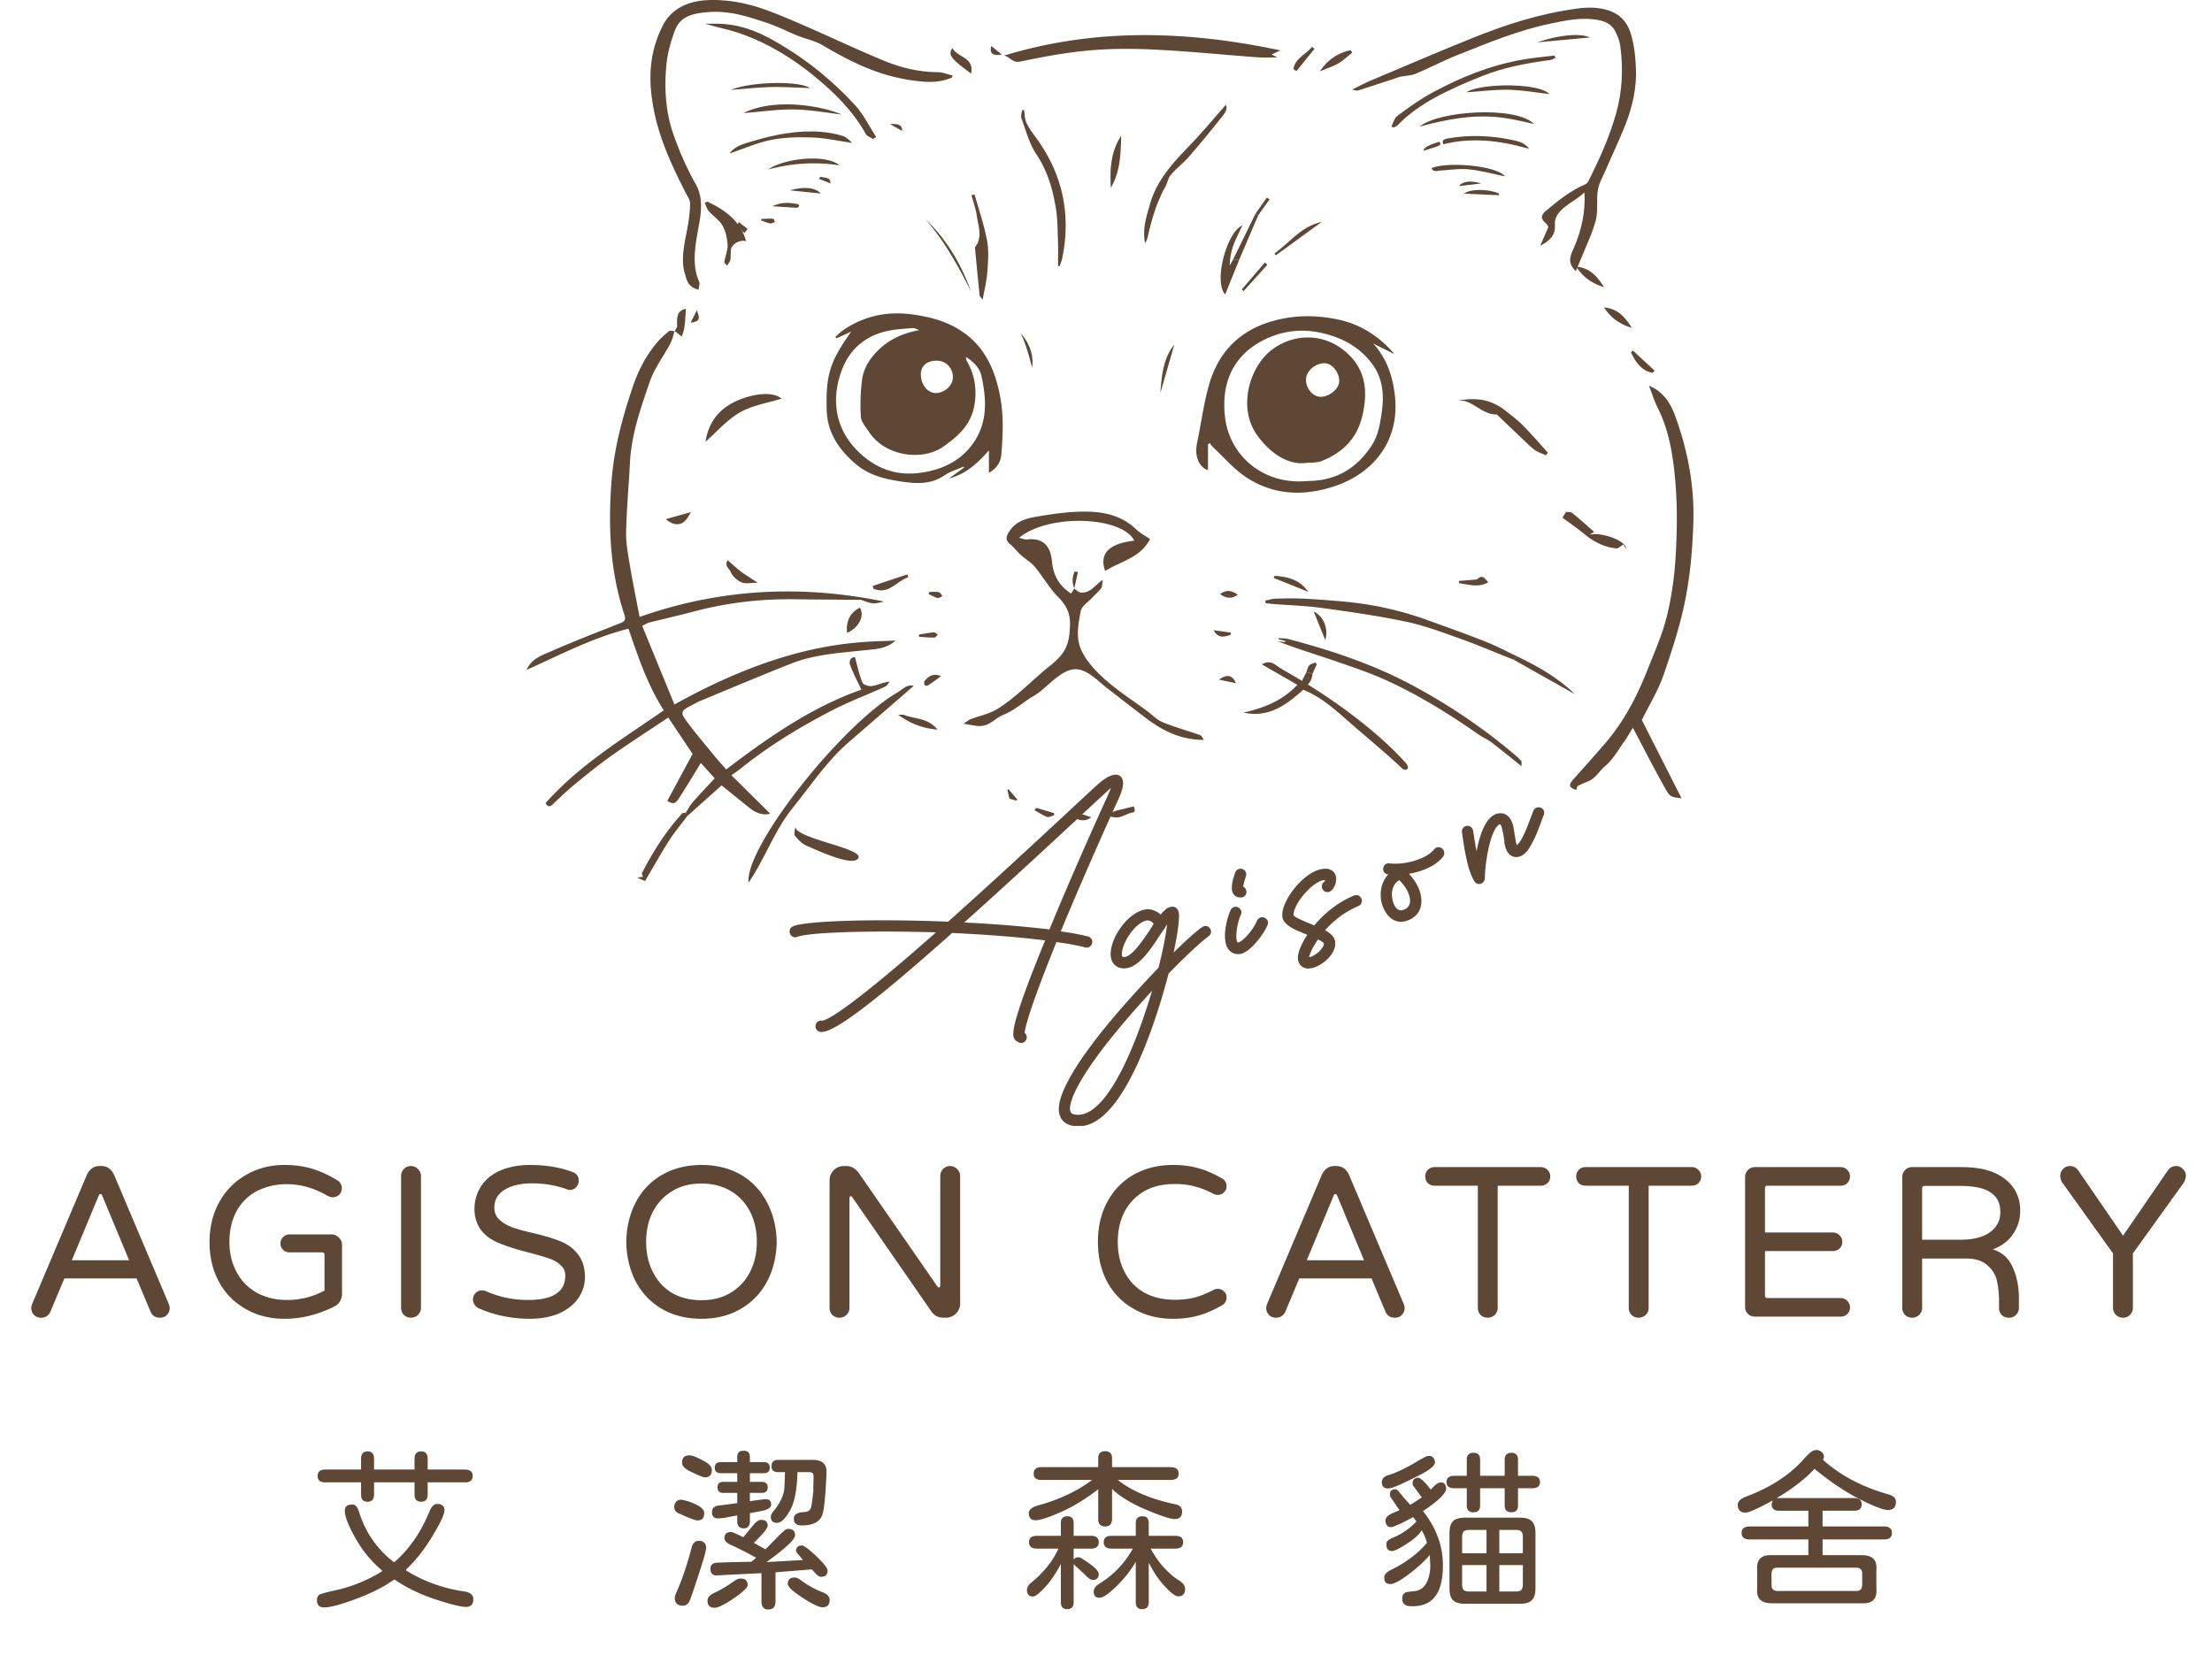 <svg xmlns="http://www.w3.org/2000/svg" width="425" height="318" fill="none"><g fill="#5E4734" clip-path="url(#a)"><path d="M163.546 63.743c-.95.426-1.914.853-2.864 1.28-.055-.097-.123-.18-.179-.276.51-.44.992-.95 1.542-1.32 4.212-2.863 8.768-3.702 13.834-2.918 3.386.523 6.497 1.431 9.277 3.413 4.13 2.916 5.974 7.154 6.938 11.928.785 3.839.606 7.69.289 11.557-.124 1.458-.908 2.6-2.381 3.48v-4.333c-2.203 2.532-4.474 4.568-7.64 5.393l2.877-2.091c-.041-.055-.069-.124-.11-.179-1.225.55-2.574.936-3.662 1.679-2.753 1.898-5.739 1.582-8.713 1.128-2.973-.468-5.891-1.225-8.3-3.275-3.221-2.751-5.492-5.998-5.616-10.401-.193-6.81.647-9.342 4.708-15.065m22.023 4.843c.097.481.097.619.152.729 1.583 2.71 2.037 5.64 1.473 8.695-.675 3.646-3.125 5.875-6.098 7.925-3.772 2.6-10.93 1.912-14.123-2.917-.606-.922-1.5-1.912-1.569-2.917a37.2 37.2 0 0 1 .261-7.32c.193-1.348.84-2.75 1.666-3.865 2.285-3.082 5.478-4.788 9.291-5.462-.44-.207-.894-.427-1.321-.4-1.707.152-3.428.22-5.079.62-3.703.88-6.553 3.11-8.094 6.535-2.244 5.008-2.478 11.557 2.918 16.716 3.303 3.165 7.089 4.472 11.384 3.99 4.267-.481 8.148-2.2 10.681-5.916 2.671-3.92 2.423-8.323 1.473-12.685-.317-1.5-1.377-2.683-3.015-3.728m-5.616.729c-1.885.014-3.028 1.018-3.028 2.641 0 1.968 1.321 3.605 2.877 3.578 1.762-.028 3.29-1.459 3.276-3.082 0-1.789-1.377-3.151-3.125-3.137M131.749 156.185c.468-.701.867-1.472 1.431-2.105 1.335-1.513 2.726-2.972 4.143-4.499-.702-.77-1.61-1.775-2.67-2.944-1.39 2.256-2.67 4.416-4.047 6.521-.468.73-.963 1.803-2.381.743 1.555-2.903 3.152-5.847 4.845-9.011a2936 2936 0 0 1-4.666-6.99c-3.689 2.463-7.364 4.816-10.916 7.334-2.464 1.747-4.818 3.659-7.158 5.585-1.417 1.17-2.753 2.463-4.088 3.729-.647.619-1.06.495-1.418-.206 6.511-7.347 14.812-12.328 22.713-17.831-3.125-4.843-4.928-10.278-6.787-15.685-6.951 1.761-13.159 5.049-19.56 7.911.923-2.16 2.946-2.793 4.722-3.577 4.363-1.912 8.796-3.646 13.242-5.379.963-.372 1.115-.716.784-1.72-2.753-8.365-3.111-16.964-2.436-25.66.482-6.232 2.092-12.217 4.088-18.106 1.088-3.192 2.643-6.205 4.914-8.764.62-.688 1.322-1.32 2.051-1.885.22-.165.702-.014 1.074 0l-.014-.041c-.261.812-.427 1.679-.826 2.422-1.294 2.462-3.069 4.746-3.95 7.347-1.721 5.021-3.524 10.07-3.799 15.478-.234 4.512-.661 9.025-.744 13.552-.041 2.201.427 4.416.785 6.604.523 3.095 1.156 6.163 1.803 9.562 15.513-5.462 31.136-6.219 46.966-2.958-2.12.509-2.12.509-4.35-.303-.179-.069-.385-.027-.578-.027-4.019-.042-8.039-.056-12.058-.111-6.635-.096-13.173.647-19.601 2.367-2.85.757-5.726 1.403-8.576 2.119-.316.082-.605.289-1.294.633a6860 6860 0 0 0 6.195 15.106c22.657-12.657 36.353-11.969 42.478-12.286-1.762 1.624-3.909 1.637-5.933 1.857-4.748.523-9.566.771-14.067 2.546-5.864 2.311-11.659 4.76-17.482 7.182-.674.275-1.321.66-1.982 1.004-1.734.922-1.913 1.224-.716 2.862 1.652 2.27 3.497 4.402 5.272 6.576.744.908 1.528 1.775 2.368 2.738 8.107-6.177 16.518-12.025 25.974-15.327-.743-1.582-1.583-3.15-2.188-4.815-.221-.633.124-1.5.963-1.417.468 1.706.799 3.343 1.432 4.884.165.413 1.252.743 1.844.647 1.088-.179 2.12-.716 3.386-.853-.289.33-.509.811-.881.976-3.344 1.514-6.786 2.807-10.034 4.486-6.318 3.233-12.361 6.934-17.908 11.405-.427.344-.881.633-1.583 1.142l7.46 7.375c-1.335.371-2.725-.083-3.978-1.101-1.762-1.417-3.524-2.848-5.368-4.334a2291 2291 0 0 0-6.607 5.916 5 5 0 0 0-.289-.674M232.095 85.37v4.968c-1.28-.303-2.257-1.9-2.257-3.784 0-.73.165-1.458.316-2.188.702-3.522 1.184-7.099 2.175-10.525 1.624-5.586 5.135-9.658 10.737-11.667 4.735-1.692 9.663-1.76 14.426-.674 4.046.922 7.612 3.233 10.42 6.549-1.363-.674-2.712-1.348-4.075-2.023 2.698 2.959 3.827 6.522 4.198 10.333.813 8.172-3.923 14.474-11.521 17.047-5.822 1.967-11.48 1.802-16.697-1.431-2.56-1.596-4.583-4.031-6.841-6.109-.206-.192-.344-.468-.523-.702-.11.083-.234.152-.358.207m18.184 7.128 1.624-.083c5.203-.151 9.112-2.78 11.755-6.975 1.198-1.9 1.597-4.417 1.886-6.715.399-3.136.055-6.218-1.996-8.915-2.505-3.274-5.85-5.008-9.814-5.861-3.648-.798-7.227-.358-10.475 1.17-6.401 3.013-8.714 8.557-7.86 15.271.895 6.935 6.882 12.465 14.88 12.108M316.818 74.116c2.905 1.252 4.199 3.468 5.135 6.082 2.312 6.452 3.592 13.111 3.4 19.936-.138 4.966-.551 9.988-1.501 14.859-.963 4.98-2.546 9.864-4.212 14.68-1.032 2.999-2.739 5.765-4.184 8.709 2.519 4.967 5.065 10.002 7.625 15.038-2.051-.262-2.174-.179-3.179-1.968-2.093-3.728-4.033-7.539-6.167-11.584-.578.922-1.115 1.885-1.762 2.779-1.129 1.568-2.092 3.371-3.551 4.568-1.129.922-1.803 2.311-3.18 2.903-.702.302-1.418.564-2.078.935-.179.097-.207.509-.303.771-1.487-.509-1.556-.936-.413-2.215a679 679 0 0 0 5.836-6.604c3.662-4.21 6.194-9.081 8.232-14.213 1.362-3.453 2.904-6.879 3.771-10.47.95-3.894 1.487-7.938 1.693-11.956.262-4.76.303-9.59-.137-14.336-.427-4.637-1.17-9.315-3.318-13.607-.647-1.28-1.087-2.71-1.707-4.307M206.396 113.121c.399.262.785.688 1.211.743 1.776.221 2.657-1.265 4.267-2.449-.137.771-.068 1.307-.302 1.624-.496.66-1.143 1.211-1.707 1.816-.785.853-2.037 1.624-2.216 2.587-.496 2.559-1.033 5.242.234 7.773 2.353 4.705 8.3 8.338 12.429 11.365 1.019.742 1.927 1.747 3.056 2.215 2.354.963 4.818 1.637 7.213 2.476.262.096.413.495.743.922-4.46.014-7.956-1.761-11.177-4.21-2.546-1.926-5.052-3.894-7.571-5.847-1.775-1.376-4.046-3.922-6.538-3.468-2.712.496-5.134 3.784-7.46 5.105-2.065 1.183-3.607 2.752-5.864 3.632-.923.358-1.776 1.183-2.753 1.692-1.542.826-2.96.262-4.846-.013.675-.427.991-.716 1.363-.867 1.693-.647 3.551-.991 5.066-1.913 3.73-2.284 6.731-5.586 10.131-8.296 3.042-2.421 3.813-4.072 3.909-7.98.055-2.091-.675-3.673-2.203-5.2-1.734-1.734-2.959-3.963-4.542-5.875-.729-.881-1.789-1.472-2.657-2.257-.729-.646-1.321-1.458-2.064-2.063-1.198-.964-.661-1.844-.014-2.766 1.239-1.747 3.166-2.243 5.079-2.573 2.643-.454 5.327-.853 8.011-.949 4.047-.138 7.984.371 11.122 3.412.744.715 1.721 1.211 2.643 1.844-1.858 3.632-5.657 4.265-8.617 6.122-1.073-2.958.234-5.228 5.603-5.806-2.382-4.733-16.532-5.228-22.148-.55.661.137 1.142.358 1.597.302 3.193-.343 4.473 1.445 4.735 4.293.234 2.655 1.404 4.65 3.675 6.123.207-.331.413-.661.592-.964M192.892 10.69c17.482-5.338 35.101-4.829 53.119-1.004-.702.33-1.142.537-1.706.798.357.165.633.303 1.128.55-1.39 0-2.56.069-3.716-.014-6.525-.481-13.049-1.141-19.574-1.472-4.253-.22-8.562-.234-12.801.138-4.488.399-8.948 1.224-13.366 2.16-1.473.289-1.969-1.004-3.084-1.156M269.935 146.444a65 65 0 0 0-4.267-4.224c-5.905-5.283-12.471-9.713-19.367-13.62-1.102-.619-2.175-1.995-3.841-.908 2.285 1.32 4.57 2.627 6.8 3.921-2.891 3.109-6.483 4.444-10.324 5.338 4.818 1.046 8.19-1.445 11.453-4.389 3.124 1.238 5.671 3.412 8.19 5.627 1.927 1.706 3.895 3.371 5.85 5.05.963.825 1.927 1.664 2.877 2.517.482.427.963.867 1.445 1.307.358.331.716.853 1.253.881a.55.55 0 0 0 .303-.069c.55-.344-.111-1.156-.372-1.431M292.33 147.256c-1.927-1.541-3.826-3.096-5.781-4.595-.743-.564-1.624-.922-2.395-1.459-5.602-3.907-11.384-7.512-17.578-10.36-3.207-1.472-6.579-2.6-9.924-3.756-3.703-1.279-7.447-2.394-11.15-3.838.468.055.936.11 1.39.151.028-.069.042-.151.069-.22-.427-.096-.853-.206-1.294-.303v-.234c.606.055 1.239.014 1.831.165 8.383 2.216 16.559 4.926 24.213 9.081 6.992 3.784 13.53 8.214 19.573 13.373.372.317.702.688 1.046 1.032.014.33 0 .647 0 .963M290.844 126.797c-3.524-1.389-7.007-2.889-10.572-4.155-3.372-1.197-6.758-2.462-10.255-3.192-5.285-1.1-10.64-1.871-15.995-2.6-3.165-.44-6.386-.523-9.58-.784-.427-.028-.853-.097-1.28-.152-.014-.165-.041-.316-.055-.481.606-.124 1.211-.344 1.831-.372 1.789-.055 3.592-.096 5.382-.013 2.312.096 4.611.302 6.91.481 5.809.454 11.466 1.637 16.958 3.619 3.772 1.362 7.543 2.71 11.274 4.182 2.051.812 3.991 1.858 5.987 2.793a7 7 0 0 1-.605.674"/><path d="M175.549 131.819c-4.281 3.715-8.383 7.264-12.472 10.814-4.239 3.674-7.295 8.338-10.791 12.658-3.483 4.306-5.245 9.603-8.452 14.336-.812-6.728 17.784-30.296 28.617-36.556.923-.536 1.817-1.637 3.098-1.252M203.285 51.126c0-1.637.041-3.274-.014-4.912-.069-2.022-.069-4.086-.385-6.08-.606-3.73-1.611-7.293-3.799-10.54-1.349-2.008-1.969-4.526-2.836-6.838-.165-.454.069-1.045.124-1.582l.385-.041c.138.812.11 1.706.441 2.435.495 1.073 1.225 2.036 1.927 3 5.065 6.975 6.69 14.68 4.955 23.1-.11.509-.33.99-.495 1.486-.083-.014-.193-.014-.303-.028M220.01 46.779c-.565-2.917.289-5.215.949-7.568 1.322-4.678 4.529-8.034 7.764-11.405 2.395-2.504 4.611-5.174 6.8-7.65.234.495.234 1.06-.579 2.078-2.064 2.6-4.17 5.186-6.345 7.704-1.129 1.307-2.519 2.367-3.648 3.674-.523.605-.633 1.54-1.032 2.256-1.762 3.11-2.684 6.494-3.469 9.934-.055.206-.179.399-.44.977M287.595 79.661c-3.055.083-4.762-3.137-7.736-2.642 2.698-.481 5.286-.509 7.709.812.385.207.784.4 1.115.66 1.307 1.046 2.67 2.023 3.84 3.192 1.707 1.693 3.262 3.536 4.873 5.311-.124.165-.234.344-.358.51-.606-.262-1.225-.468-1.789-.799-.496-.289-.936-.66-1.363-1.045a1985 1985 0 0 1-6.291-5.999M150.139 76.62c-2.629.826-5.561 1.266-7.956 2.628-2.451 1.39-4.405 3.688-6.635 5.655.647-4.265 3.193-6.893 7.006-8.269 3.607-1.307 6.456-1.1 7.585-.013M187.249 37.382c.826 2.944 1.831 5.847 2.395 8.832.372 1.954.206 4.045.055 6.054-.124 1.692-.551 3.37-.895 5.31-.261-.343-.564-.563-.578-.797-.33-3.082-.619-6.164-.908-9.246 1.528-1.898.647-3.99.371-5.985-.179-1.362-.674-2.683-1.032-4.017.206-.055.399-.11.592-.151"/><path d="M152.809 158.827c-.151 2.366 13.379 4.196 12.086 6.136-1.143 1.72-8.342-1.789-9.801-2.366-.909-.358-1.707-1.184-2.354-1.954-.261-.316.014-1.059.069-1.816M238.097 49.916c-.881 2.16-1.749 4.32-2.698 6.659-2.285-2.408.316-12.012 3.303-13.25-.619 1.335-1.266 2.532-1.72 3.797a12.4 12.4 0 0 0-.716 3.922c.206-.372.413-.73.619-1.101.4 0 .799-.014 1.212-.027M305.393 102.775c2.34-.591 7.076 1.17 7.062 2.711-.234-.358-.482-.702-.564-.84-.441.262-.909.771-1.308.743-2.34-.206-4.336-1.252-6.153-2.738-1.363-1.114-2.822-2.118-4.24-3.178.234-.371.482-.729.716-1.1.399.068.909 0 1.17.206 1.445 1.183 2.836 2.435 4.212 3.632-.069.041-.289.179-.895.564M131.749 156.185c.11.207.206.427.316.633-1.128 1.514-2.354 2.958-3.386 4.54-1.404 2.16-2.657 4.417-3.964 6.618-.248.427-.482.853-.771 1.349-.399-.166-.771-.331-1.528-.661.647-.096.881-.124 1.129-.165-.055-.206-.276-.55-.193-.729 2.134-4.1 4.57-8.021 7.722-11.433.138-.124.454-.097.675-.152M213.43 36.102c-.207-3.522-.028-6.948 1.996-10.03-.11 3.453-.165 6.907-1.996 10.03M290.844 126.797c.206-.22.399-.44.606-.66 4.033 1.912 7.887 4.127 11.149 7.278-3.909-2.201-7.832-4.403-11.755-6.618M177.779 42.114c4.129 3.867 6.854 8.613 8.782 13.855-2.492-4.884-5.107-9.7-8.782-13.855"/><path d="m238.097 49.916-1.212.04c1.267-2.6 2.547-5.214 3.813-7.814.166-.344.331-.674.496-1.018.179.096.372.179.55.275-1.225 2.834-2.436 5.682-3.647 8.517M145.582 111.993c-1.211 0-2.285.262-3.097-.069-.853-.357-1.748-1.183-2.092-2.008-.262-.647-1.294-1.183-.578-2.257.839.73 1.638 1.5 2.519 2.174.977.729 2.037 1.349 3.248 2.16M165.225 116.795c.963 1.61-.275 3.907-2.478 4.829-.234-2.256.62-3.949 2.478-4.829M186.588 14.144c-3.909-2.862-4.515-3.646-3.579-4.898.936 1.83 4.199 1.692 3.579 4.898M253.582 13.73c1.569-2.352 3.524-3.535 5.891-4.085.124.15.234.316.358.467-.894.702-1.734 1.5-2.698 2.078-1.004.578-2.119.922-3.551 1.54M180.132 140.225c-2.904-.247-5.189-1.155-7.557-2.848.578 0 .881-.082 1.115.014 2.065.839 4.584.509 6.442 2.834M167.675 112.612c2.216-.743 4.432-1.485 6.649-2.215.068.179.137.372.192.551-2.257.674-3.716 3.453-6.717 2.187a3 3 0 0 0-.124-.523M244.869 48.718c2.946-2.118 5.162-5.228 9.057-6.053-2.932 2.132-5.864 4.279-8.796 6.411a6 6 0 0 1-.261-.358M129.629 63.605l.014.041c.165-.357.495-.743.468-1.087-.165-2.118.289-2.944 1.679-3.205-.082 1.114-.124 2.27-.275 3.425-.083.647-.331 1.266-.509 1.9-.468-.359-.923-.716-1.377-1.074M308.188 59.079c2.725.275 4.047 1.898 5.341 3.935-2.272-.716-3.965-1.817-5.341-3.935M302.847 51.25c2.725.275 4.047 1.899 5.341 3.935-2.271-.716-3.964-1.802-5.341-3.935M251.352 113.741l-6.648-2.683c.055-.124.11-.262.165-.386 2.56.152 4.914.757 6.483 3.069M213.32 156.735c-.372.179-.73.358-1.102.537 1.088-1.5 2.795-1.527 4.323-1.981.344-.11.715-.165 1.307-.303.042.179.262.633.138.963-.069.207-.647.22-.991.358-.675.248-1.322.605-2.01.757-.482.11-1.018-.042-1.542-.083a1 1 0 0 0-.123-.248M313.735 67.361l4.171 3.88c-.124.138-.248.275-.386.413-2.202-.427-3.262-2.092-4.157-3.921zM280.286 111.649c.826-.068 1.666-.124 2.492-.206.385-.041.867 0 1.115-.206.991-.853 1.39-.055 2.064.674-1.954 1.073-3.785.426-5.588.179a2.3 2.3 0 0 1-.083-.441M222.941 75.52c.262-3.302.523-6.604 2.685-9.3-.881 3.067-1.776 6.19-2.685 9.3M127.936 99.776c1.652-.468 3.179-.894 4.818-1.362-.345.564-.565 1.004-.854 1.376-1.019 1.279-2.478 1.293-3.964-.014M248.517 13.25c.33-2.092 2.436-2.794 3.565-4.252.165.124.317.248.482.385-1.17 1.431-2.327 2.876-3.497 4.307-.179-.152-.371-.29-.55-.44M198.302 70.663c-.592-2.256-1.197-4.526-2.202-6.645 1.61 1.885 2.56 4.017 2.202 6.645M254.628 123.014c-.784-1.954-1.5-3.715-2.216-5.49 1.872.894 2.891 3.33 2.216 5.49M252.178 129.48c-.124 1.748-1.542 3.082-2.56 2.394.468-.908.936-1.802 1.404-2.71.372.11.757.206 1.156.316M238.592 55.625c1.473-1.72 2.959-3.44 4.432-5.173.165.138.331.289.482.427l-4.57 5.063c-.096-.097-.22-.207-.344-.317"/><path d="M297.589 43.78c-.193-.29-.289-.634-.579-.868-1.142-.921-.88-1.65.028-2.407 2.271-1.885 4.529-3.77 7.557-5.09.261-.111.468-.359.578-.579 2.147-4.251 4.075-8.544 5.341-13.056 1.197-4.266 1.39-8.6.784-13.057-.123-.894-.509-1.803-.936-2.67-.688-1.43-2.037-2.104-4.143-2.338-2.959-.33-5.547.247-8.19.798-6.538 1.348-12.223 3.783-18.018 6.067-2.767 1.087-5.3 2.463-8.025 3.605-.826.344-1.941.358-2.905.55-.454.097-.839.275-1.266.413-2.312.757-4.625 1.527-6.951 2.27-.152.041-.427-.069-1.06-.206 1.308-.647 2.299-1.197 3.372-1.651 6.635-2.793 13.228-5.641 19.946-8.338 6.221-2.49 12.718-4.623 19.986-5.586 1.115-.151 2.299-.234 3.455-.124 3.497.317 5.74 1.775 6.704 4.775.716 2.228.95 4.512 1.046 6.755.179 3.797-.647 7.443-2.037 10.965-1.143 2.903-2.505 5.738-3.744 8.613-.551 1.28-1.308 2.545-1.528 3.88-.317 1.912.082 3.962-.399 5.834-.661 2.517-1.859 4.925-2.836 7.374-.317.798-.661 1.596-.991 2.394-1.872-1.706-.936-3.164-.262-4.747 1.363-3.247 2.12-6.631 1.914-10.373-2.258 2.118-6.098 3.302-5.658 6.494-.358.082-.798.192-1.238.289z"/><path d="M298.882 11.103c-.344.151-.66.399-1.046.44-4.611.592-9.043 1.459-13.049 3.068-6.208 2.49-12.168 5.187-16.27 9.466-.179.179-.496.29-.757.427-.138-.055-.289-.11-.427-.165.372-.702.496-1.596 1.17-2.092 2.175-1.61 4.391-3.22 6.896-4.554 5.121-2.751 10.654-5.077 17.096-6.232 1.996-.358 4.075-.523 6.126-.784.082.137.179.275.261.426M294.753 23.83c-5.588-1.225-10.172-2.752-21.955.495 3.386-2.972 18.363-4.087 21.955-.495M277.34 27.723c-.413-.715.083-.99.826-1.114 3.978-.716 8.094-.606 12.251.261 1.17.248 2.505.495 3.386 1.747-5.767-1.678-11.177-2.228-16.463-.894"/><path d="M281.759 17.735c2.574-1.748 13.806-1.885 15.926.33-2.505-.275-5.189-.743-7.832-.812-2.657-.055-5.258.303-8.094.482M289.165 33.9c-2.354-.48-4.625-1.114-6.91-1.348-1.776-.192-3.566.11-5.355.207-.688.041-1.459.44-1.845-.44 2.85-1.28 12.43-.55 14.11 1.582M295.318 8.145c4.418-1.486 8.258-1.789 10.199-.95zM288.036 37.52c-2.203-.097-4.405-.207-6.745-.304 1.225-.935 4.487-.921 6.662-.055.028.124.055.248.083.358M297.616 43.27c.262.041.537.069.799.138.124.027.234.11.344.165.014 1.554-.909 2.696-2.822 3.646.633-1.445 1.17-2.71 1.721-3.963.013-.013-.042.014-.042.014M280.355 35.758c.619-.922 2.326-1.114 4.212-.495zM273.527 28.975c-.11-.509 1.005-1.142 3.029-1.733.413.66.413.66-3.029 1.733M209.686 157.052c-1.459 1.142-2.629.371-4.157-.138 1.583-1.1 2.794-.192 4.157.138M180.807 129.948c-.991.715-1.721 1.266-2.492 1.775-.151.096-.578.069-.619-.028-.11-.22-.206-.633-.083-.784.73-.825 1.515-1.623 3.194-.963M237.808 114.305c-1.143.811-2.203.743-3.387-.138 1.294-.922 2.354-.647 3.387.138M199.114 155.263c1.129.331 2.271.661 3.4 1.005v.44c-.454.11-.991.413-1.349.289-.84-.317-1.61-.853-2.409-1.293.11-.152.234-.289.358-.441M176.567 121.954c.95-.151 1.886-.344 2.836-.426.248-.028.537.275.798.426-.22.207-.44.578-.674.578-.991.014-1.982-.082-2.973-.151.013-.138.013-.289.013-.427M236.445 121.996c-1.212.426-2.395.743-3.276-.881 1.115.151 2.23.317 3.331.468-.028.137-.041.275-.055.413M241.744 41.399c-.179-.096-.371-.179-.55-.275.743-1.06 1.472-2.105 2.216-3.165.179.124.344.234.523.358a159 159 0 0 0-2.189 3.082M234.215 130.608c1.569-1.1 2.574-.88 3.248.702-1.101-.234-2.065-.44-3.248-.702M252.178 129.48c-.385-.11-.784-.206-1.17-.316.165-.427.248-.95.537-1.266.289-.303.798-.413 1.211-.605.083.137.152.275.234.399a109 109 0 0 0-.812 1.788M133.869 59.656c.757 1.665.454 2.16-1.184 2.353.427-.853.812-1.596 1.184-2.353M178.522 113.768c.62 0 1.253-.083 1.845.041.275.055.481.482.729.743-.33.138-.702.441-.977.372-.592-.152-1.129-.496-1.693-.757.027-.124.055-.261.096-.399M182.858 14.928c-1.955.825-3.896.908-5.726.743-7.929-.716-13.655-3.811-19.258-7.072-1.335-.77-3.138-1.142-4.666-1.761-2.023-.812-3.882-1.802-6.001-2.49-3.552-1.142-7.034-2.436-11.632-1.981-3.386.33-5.065 1.196-5.974 3.673-.812 2.201-1.39 4.444-1.583 6.59-.413 4.582-.082 9.053 1.363 13.18 1.156 3.303 2.56 6.522 4.295 9.59 1.376 2.436 1.115 5.091.605 7.884-.688 3.756-1.431 7.54.055 10.883.166.371-.055.88-.11 1.513-2.092-.536-2.243-1.802-2.601-2.944-.909-2.848-.097-5.985.481-9.08.276-1.528.468-3.055.482-4.54.014-.675-.44-1.28-.757-1.9-2.712-5.269-5.217-10.649-6.29-16.51-.881-4.87-1.005-9.974 1.596-15.381.11-.22.221-.454.344-.675 1.79-3.192 5.011-4.622 9.305-4.65 5.988-.027 10.448 1.83 14.908 3.701 5.988 2.518 11.714 5.283 17.702 7.787 3.152 1.321 6.579 2.34 10.709 2.38 1.06.014 1.968.427 2.945.647-.068.138-.123.275-.192.413"/><path d="M167.758 26.705c-.482-.303-1.17-.509-1.391-.922-2.367-4.292-5.905-7.883-9.993-11.213-3.978-3.233-8.41-6.067-13.861-8.035-2.175-.798-4.667-1.252-7.034-1.981 1.239.014 2.505-.041 3.703.069 4.267.371 7.419 1.954 10.447 3.728 5.74 3.357 10.53 7.375 14.632 11.833 1.707 1.843 2.739 4.086 4.075 6.15zM135.906 38.744c3.661 1.706 6.428 3.948 7.446 7.594-1.252-.344-2.766.633-2.904 1.541-.11.716 0 1.404-.124 2.119-.055.33-.44.702-.661 1.06-.165-.262-.523-.496-.481-.771.151-1.046.674-2.174.619-3.165-.083-1.32-.344-2.641-.977-3.77-.592-1.059-1.817-1.815-2.643-2.778-.399-.455-.523-1.06-.771-1.596.165-.083.33-.152.496-.234M140.186 29.498c.95-1.403 2.588-1.816 4.13-2.284 4.515-1.376 9.002-2.215 13.338-1.885 1.377.11 2.726.344 3.951.702.908.261 1.569.812 2.092 1.445-2.478-.372-4.873-.936-7.461-1.046-2.56-.11-5.327-.083-7.997.44-2.657.51-5.3 1.692-8.053 2.628"/><path d="M142.857 21.738c5.519-2.834 14.384-1.623 18.871.262-3.042-.344-6.029-.922-9.222-.963-3.125-.042-6.442.454-9.649.701M147.551 32.58c3.551-2.367 11.425-2.903 13.737-.798-4.336-.688-8.892-.495-13.737.798M140.42 17.28c3.772-1.596 13.091-1.802 15.211-.357-2.519-.069-4.956-.248-7.461-.193s-5.079.344-7.75.55M157.682 37.189c-1.982-.206-3.799-.385-5.892-.605 2.671-.798 4.956-.523 5.892.605M148.404 39.638c1.969-.908 3.414-.66 4.859-.413.166.028.276.234.276.372 0 .082-.317.33-.427.33-1.514-.069-3.001-.179-4.708-.29M146.353 42.073c.73-.014 1.487-.096 2.161-.027.234.027.262.412.386.633-.331.096-.73.316-.95.26-.633-.137-1.17-.384-1.762-.59.041-.083.096-.18.165-.276M143.022 44.784c-.468-.44-.964-.853-1.377-1.335-.068-.083.193-.51.303-.77l1.693 1.32q-.288.392-.619.785M159.54 35.235c-.743-.289-1.473-.591-2.216-.88.11-.138.234-.262.344-.4.771.276 1.982.042 1.872 1.28M192.466 10.47c-1.693.344-2.409-.234-1.996-1.637a266 266 0 0 0 1.996 1.637M193.76 151.659c.564.66 1.129 1.334 1.693 1.995-.069.069-.124.151-.193.22-.454-.124-.895-.262-1.308-.372-.123-.522-.261-1.073-.385-1.609a1.6 1.6 0 0 1 .193-.234M206.423 113.108c-.495-1.142-.413-2.229.055-3.275.207.028.427.069.634.096-.234 1.06-.468 2.119-.716 3.179 0 .013.027 0 .027 0M171.02 23.857c1.211-.069 2.326-.069 2.313 1.293-.95-.522-1.638-.908-2.313-1.293M250.912 88.976c-3.992.508-7.681-2.71-9.691-5.82-3.166-4.926-1.321-12.3 2.946-15.767 3.937-3.179 9.897-3.66 14.426.261 3.881 3.357 4.267 7.65 3.138 12.355-1.032 4.334-3.827 7.017-7.805 8.599-.894.358-1.996.261-3.014.371m3.647-19.166c-1.803-.041-3.578 1.472-3.633 3.082-.056 1.72 1.293 3.357 2.821 3.37 1.487.028 3.593-1.403 3.565-3.081-.013-1.637-1.376-3.343-2.753-3.371"/><path stroke="#5D4634" stroke-linecap="round" stroke-linejoin="round" stroke-miterlimit="10" stroke-width="1.168" d="M182.376 177.731c11.521-10.278 23.648-21.697 28.7-26.334 1.473-1.362 2.739-2.036 3.455-1.912.854.137.964 1.362-.124 3.756-2.243 4.87-7.24 16.097-11.425 26.223.812.138 1.57.221 2.34.344 1.294.22 2.464.454 3.565.73.661.151.413 1.128-.206.976a47 47 0 0 0-3.689-.756c-.757-.124-1.583-.22-2.381-.344-4.199 10.305-6.897 18.133-6.208 18.477.55.275.234 1.06-.303.963-.041-.013-.083-.055-.124-.068-.22-.083-.564-.234-.675-.661-.412-1.912 2.919-10.566 6.332-18.876-5.588-.743-12.278-1.225-18.899-1.541-11.356 10.126-22.395 19.371-25.052 19.028-.633-.111-.509-1.101.165-.991 1.982.234 12.099-7.966 23.469-18.092-13.324-.468-26.002-.097-28.328.853-.096.027-.193.055-.289.041-.399-.069-.619-.743-.11-.991 2.56-1.032 15.981-1.417 29.787-.825m19.629 1.527c4.185-10.209 9.25-21.477 11.507-26.43.661-1.5.95-2.421.647-2.463-.275-.041-1.004.482-2.367 1.775-4.956 4.568-16.683 15.588-27.998 25.673 6.442.262 12.843.785 18.211 1.445M223.107 186.288c.771-2.985 1.445-6.108 1.803-9.176.028-.454.055-.826.041-1.142l-.124.137a7.9 7.9 0 0 0-1.459 1.844.49.49 0 0 1-.22.289c-.468.702-.977 1.458-1.486 2.256-1.528 2.257-3.497 4.939-5.548 5.022-.041 0-.137.014-.179.014-1.28-.028-1.913-.908-1.954-1.995-.138-3.137 3.4-8.063 6.579-8.214.826.055 1.886.454 2.437 1.39.041-.055.082-.097.124-.138.344-.468.688-.894 1.032-1.183a1.67 1.67 0 0 1 1.115-.55c.358-.014.509.288.564.426.055.179.11.358.11.495.014.358-.013.826-.068 1.459-.083 1.183-.372 2.834-.771 4.856-.179.964-.413 1.885-.647 2.848 2.918-2.958 5.396-5.255 6.855-6.273a.7.7 0 0 1 .261-.11c.413-.014.757.55.317.894-1.583 1.169-4.501 3.893-7.887 7.361-2.01 7.773-8.273 28.7-16.573 29.085-.455.027-.909 0-1.377-.124-2.808-.688-2.299-3.618-.895-6.59 3.263-7.072 12.485-17.185 17.95-22.881m-15.747 28.535c7.268-.33 13.283-19.619 15.238-26.608-5.121 5.462-13.463 14.762-16.573 21.353-1.528 3.302-1.281 4.829.234 5.173.371.082.743.11 1.101.082m8.699-30.309c1.404-.069 3.084-2.105 4.749-4.582.551-.757 1.019-1.541 1.487-2.256-.179-.853-1.019-1.321-1.79-1.376-2.588.124-5.643 4.719-5.533 7.168.027.688.316 1.032 1.005 1.046zM238.138 182.78c-.083.014-.234-.014-.317 0-.784-.014-1.307-.495-1.596-1.142-.234-.605-.303-1.376-.289-2.16.096-1.527.55-3.302 1.046-4.334.068-.192.234-.261.371-.289.317-.041.73.303.523.702-.413.936-.853 2.559-.908 3.99-.028.702.014 1.28.206 1.665.152.385.358.536.675.536 1.528-.234 3.661-3.164 4.184-4.54.111-.206.234-.316.413-.344.317-.041.73.261.565.647-.606 1.596-3.166 5.008-4.873 5.269m-.771-11.461c-.138-.344-.11-.756-.083-1.141.042-.372.111-.798.234-1.184s.248-.77.345-1.1a.52.52 0 0 1 .413-.344.503.503 0 0 1 .564.646c-.096.289-.22.674-.344 1.06-.11.481-.289 1.142-.207 1.637h.042c.674-.055.784.936.151.991-.509.082-.908-.138-1.115-.565M253.706 167.673c.441-.11.799-.165 1.184-.123 1.9.247 1.28 2.572.468 3.205a.36.36 0 0 1-.206.097c-.482.123-.84-.523-.413-.881.826-.633.289-1.39.055-1.417-.248-.028-.565.014-.826.069-2.643.688-6.277 5.255-6.002 7.388 0 .193.276.537 1.047.949.715.372 1.61.757 2.601 1.142.372.179.702.33 1.06.468 1.776-2.201 4.35-4.526 7.695-5.916.633-.261 1.018.674.385.936a18.34 18.34 0 0 0-7.116 5.434c.206.083.468.165.688.289.716.371 1.459.936 1.61 1.651.317 1.94-2.092 4.017-3.854 4.485a4 4 0 0 1-.771.11c-.757-.041-1.307-.509-1.362-1.431-.028-.839.646-2.71 2.133-4.732-.261-.111-.578-.221-.84-.344-.991-.399-1.954-.798-2.711-1.211-.716-.427-1.473-.977-1.569-1.706-.29-2.532 3.537-7.622 6.744-8.462m-1.83 16.813c1.225-.316 3.276-2.022 3.069-3.343-.041-.179-.33-.523-1.087-.936-.262-.124-.551-.275-.812-.399-1.459 1.982-2.134 3.66-2.106 4.307.041.357.22.454.44.44.138.027.275-.014.496-.069M267.981 167.825c-.372-.193-.799-.358-1.239-.358-.51-.027-.523-.77-.097-.936.042-.013.124-.055.179-.027 1.982.248 4.433-.151 6.401-.977 1.17-.495 2.175-1.169 2.753-1.899a.7.7 0 0 1 .22-.192c.413-.179.936.344.606.839-.702.894-1.776 1.637-3.07 2.188-1.335.564-2.863.921-4.336 1.045.014.042.083.069.097.11a9 9 0 0 1 2.477 3.192c.909 2.037.854 4.472-1.528 5.476-.165.069-.357.096-.523.165-2.133.661-3.592-1.486-3.978-3.453-.289-1.816.152-4.031 2.038-5.173m2.009 7.539c1.68-.701 1.858-2.366 1.046-4.182-.426-.908-1.183-1.968-2.092-2.711-1.803.757-2.326 2.656-2.01 4.348.317 1.94 1.515 3.013 2.657 2.669.124-.055.275-.069.399-.124M283.865 166.683c.234-2.518 1.088-8.049 3.359-9.48.275-.165.564-.302.922-.316.977-.083 1.514.605 1.803 1.321.152.33.262.743.317 1.197.082.385.137.825.206 1.265.083.386.124.785.193 1.17.083.385.151.66.234.867.165.426.358.481.606.371.454-.289.715-.564 1.06-1.045.371-.606.77-1.404 1.128-2.216.702-1.692 1.294-3.398 1.473-3.783.028-.124.11-.179.179-.22.385-.248.936.11.716.619-.193.385-.73 2.077-1.445 3.756a28 28 0 0 1-1.226 2.394c-.316.523-.715.99-1.183 1.279-.11.069-.234.152-.372.179-.991.303-1.528-.22-1.872-.922-.151-.33-.234-.715-.317-1.086a17.4 17.4 0 0 0-.633-3.468c-.234-.55-.495-.701-.826-.715a.95.95 0 0 0-.495.151c-2.106 1.335-2.987 8.448-2.987 10.746a.62.62 0 0 1-.276.495c-.192.124-.481.082-.674-.22-1.184-1.885-1.803-5.737-2.285-9.136-.041-.234.055-.413.22-.509a.505.505 0 0 1 .771.372c.385 2.531.798 5.063 1.404 6.934"/></g><path fill="#5E4734" d="M62.26 308.925q-.7 0-1.031-.365-.333-.332-.333-1.031t.499-1.064q.333-.232 3.324-.897 4.554-1.03 8.643-3.557v-.233q-2.958-2.46-5.02-6.083-2.094-3.69-2.094-5.352 0-1.197 1.43-1.197.465 0 .764.333.3.332.532 1.063 1.861 5.95 6.649 9.641h.2q4.254-3.723 6.68-9.674.6-1.463 1.463-1.463.732 0 1.064.3.366.298.366.93 0 1.13-2.36 5.02-2.261 3.757-4.987 6.316v.233a28.8 28.8 0 0 0 11.037 3.989q1.86.266 1.861 1.496 0 1.496-1.43 1.496-1.461 0-5.883-1.463-4.288-1.397-7.779-3.756h-.2q-2.691 1.96-7.08 3.623-4.52 1.695-6.316 1.695m-1.23-25.264q0-1.23 1.429-1.23h6.914v-2.061q0-1.43 1.263-1.429 1.23 0 1.23 1.429v2.061h7.779v-2.061q0-1.43 1.263-1.429t1.263 1.429v2.061h7.147q1.497 0 1.496 1.23 0 1.23-1.496 1.23h-7.147v2.327q0 1.396-1.263 1.396t-1.263-1.396v-2.327h-7.779v2.327q0 1.396-1.23 1.396-.664 0-.964-.332t-.299-1.064v-2.327H62.46q-1.43 0-1.43-1.23m86.605 25.663q-1.33 0-1.33-1.562v-5.419l-4.155.2q-2.76.132-4.255.233-1.396.1-1.396-1.264 0-1.064 1.13-1.163.366-.066 6.748-.2l.898-.764a61 61 0 0 0-4.887-2.493q-1.197-.565-1.197-1.297 0-1.163 1.264-1.163.332 0 2.36.997l2.094-2.526q.698-.798 1.33-.798 1.263 0 1.263 1.097 0 .365-.632 1.163-.632.765-2.027 2.161l2.227 1.23 2.061-2.094q.964-.998 1.462-1.396.5-.433.831-.433 1.33 0 1.33 1.23 0 .599-1.363 1.862-1.329 1.263-4.122 3.291l7.014-.399-.332-.399a10 10 0 0 0-.598-.698q-.399-.465-.399-.632 0-1.063 1.13-1.063.565 0 2.726 2.027 2.193 2.095 2.194 2.793 0 1.197-1.264 1.196-.365 0-.93-.498l-.698-.798-.167-.133-6.947.565v5.585q0 1.562-1.363 1.562m-18.084-19.746q0-.598.399-.997.432-.432 1.064-.332 1.064.165 2.426.764.965.432 1.397.865.465.398.465.897 0 .764-.332 1.097-.3.332-.998.332-.399 0-2.16-.731a60 60 0 0 1-.665-.299 9 9 0 0 0-.765-.332q-.831-.333-.831-1.264m.1 17.486q0-.3.266-.931 1.662-3.69 2.958-8.676.333-1.33 1.396-1.33 1.397 0 1.397 1.429 0 .699-1.563 5.452-1.495 4.588-1.762 4.953-.431.632-1.163.632-1.529 0-1.529-1.529m1.396-25.929q0-.731.332-1.064.333-.366 1.097-.366.898 0 3.025 1.23 1.264.732 1.264 1.563 0 1.43-1.363 1.429-.433 0-2.626-1.064-1.73-.797-1.729-1.728m4.887 26.461q0-.899 1.496-1.563 1.362-.598 3.723-2.227.631-.432 1.13-.432 1.363 0 1.363 1.263 0 .698-2.693 2.56-2.626 1.795-3.69 1.795-1.329 0-1.329-1.396m.864-17.02q0-.831.831-1.164l4.022-.532v-1.961h-2.659q-1.13 0-1.13-1.064 0-.565.266-.798.266-.266.864-.266h2.659v-1.662h-3.158q-1.163 0-1.163-1.063 0-1.065 1.163-1.064h3.158v-.997q0-1.197 1.197-1.197 1.23 0 1.23 1.197v.997h2.659q1.164 0 1.164 1.064 0 1.063-1.164 1.063h-2.659v1.662h2.26q1.164 0 1.164 1.064t-1.164 1.064h-2.26v1.596q1.064-.167 1.895-.266.831-.1 1.13-.133 1.064 0 1.064 1.03 0 .898-1.928 1.263l-2.161.399v1.596q0 .631-.332.997-.3.333-.865.333-.566 0-.897-.333-.333-.366-.333-.997v-1.164l-2.493.466q-.599.1-1.263.1-1.097 0-1.097-1.23m11.302.93q0-.498.599-1.196a9.3 9.3 0 0 0 1.429-2.228q.565-1.23.598-2.426l.1-2.726h-1.33q-1.263 0-1.263-1.13 0-1.23 1.263-1.23h6.715q1.297 0 1.962.598.664.598.631 1.762-.266 6.582-.798 8.177-.698 2.062-3.989 2.062-1.496 0-1.496-1.297 0-1.164 1.862-1.263 1.13-.033 1.396-.765.233-.632.532-3.723l-.066.366.033-.964.033-1.729q0-.465-.199-.665-.2-.2-.632-.199h-2.26q-.134 5.086-1.43 7.346-1.329 2.394-2.526 2.394-1.164 0-1.164-1.164m3.258 12.898q0-1.23 1.363-1.23.399 0 1.064.466a18.3 18.3 0 0 0 4.388 2.426q1.23.499 1.23 1.43 0 1.396-1.363 1.396-.566 0-1.496-.465-.931-.433-2.394-1.396-1.362-.899-2.094-1.563-.698-.698-.698-1.064m60.976-11.036q-1.33 0-1.33-1.496v-5.651q-3.69 2.826-7.047 4.321-3.657 1.629-4.987 1.629-1.296 0-1.296-1.363 0-1.03 1.928-1.529 5.917-1.63 10.239-4.853h-9.74q-1.497 0-1.496-1.197 0-1.263 1.496-1.263h10.903v-1.662q0-1.396 1.33-1.396 1.329 0 1.329 1.396v1.662h11.236q1.563 0 1.563 1.263 0 1.197-1.563 1.197H214.76q4.089 3.224 11.103 4.687 1.264.266 1.264 1.396 0 1.43-1.43 1.43-1.263 0-5.585-1.829-4.221-1.794-6.449-3.956v5.718q0 1.496-1.329 1.496m-15.026 12.233q0-.764.865-1.463 3.623-2.991 5.185-6.515h-4.122q-1.529 0-1.529-1.23t1.529-1.23h4.588v-2.46q0-1.296 1.263-1.296 1.197 0 1.197 1.296v2.46h3.357q1.463 0 1.463 1.23t-1.463 1.23h-3.357v2.094q.332-.432.997-.432.232 0 .765.366.565.366 1.329.897 1.73 1.23 1.729 1.995 0 1.097-1.164 1.097-.498 0-1.296-.831l-2.36-2.194v7.313q0 1.33-1.23 1.33t-1.23-1.33v-7.346q-1.462 2.725-2.859 4.255-.931 1.03-1.529 1.495-.565.5-.997.499-.532 0-.832-.332-.299-.333-.299-.898m12.832.299q0-.864 1.03-1.496 4.155-2.56 6.483-6.781h-4.089q-1.496 0-1.496-1.23t1.496-1.23h4.654v-2.46q0-1.296 1.263-1.296 1.23 0 1.23 1.296v2.46h5.086q1.529 0 1.529 1.23t-1.529 1.23h-4.721q2.228 4.089 5.552 6.183 1.064.698 1.064 1.562 0 1.43-1.33 1.43-.798 0-2.593-1.961-1.696-1.796-3.058-4.521v7.612q0 1.33-1.263 1.33-1.23 0-1.23-1.33v-7.779a24 24 0 0 1-1.662 2.46 27 27 0 0 1-1.895 2.095q-2.36 2.36-3.424 2.36-1.097 0-1.097-1.164m71.38 2.327q-1.662 0-2.36-.698-.665-.665-.665-2.327v-10.504q0-1.662.665-2.327.699-.698 2.36-.698h10.472q1.661 0 2.327.698.698.665.698 2.327v10.504q0 1.662-.698 2.327-.666.698-2.327.698zm-16.022-23.402q0-.998 1.462-1.396a10.4 10.4 0 0 0 1.43-.532q.764-.333 1.562-.732a38 38 0 0 0 1.995-1.097q.531-.332.797-.465 1.23-.697 1.496-.765.1-.033.333-.033.465 0 .764.299.3.3.366.865.1.93-2.693 2.393-2.892 1.463-4.321 2.094-1.397.599-2.028.599-1.164 0-1.163-1.23m.465 18.383q0-.865 1.23-1.463 4.42-2.16 6.981-5.252a11.4 11.4 0 0 0-1.031-2.427q-.531 1.097-2.692 2.526-2.294 1.496-2.992 1.496-1.097 0-1.097-1.296 0-.4.266-.665.299-.299.931-.565 2.693-1.13 4.587-3.158l-.631-.831-2.294 1.197-1.064.432-.199.099q-.067 0-.1.034a1.3 1.3 0 0 1-.366.133q-1.13.2-1.296-1.131-.1-.93 1.595-1.628l1.097-.466-1.761-2.593a3 3 0 0 1-.067-.498q0-.432.233-.665.265-.266.798-.266.199 0 .398.166a3 3 0 0 1 .433.465q.232.267.299.366.93 1.164 1.728 1.961l.034.034 2.194-1.43-1.729-2.36a1.8 1.8 0 0 1-.033-.399q0-.93.997-1.03.697-.033 2.493 2.293l.432-.465q.898-.931 1.529-.931.832 0 .998 1.064.066.698-.998 1.762-1.03 1.064-3.457 2.692 3.823 4.854 3.823 10.405 0 4.189-1.562 6.084-1.53 1.927-4.687 1.795-1.563-.067-1.563-1.43 0-.864.599-1.197.298-.132 1.695-.265 1.529-.134 2.26-1.43a5.7 5.7 0 0 0 .632-1.629 8 8 0 0 0 .199-1.861q0-.366-.066-1.23l-.033-.831q-1.363 1.695-4.023 3.723-2.526 1.895-3.556 1.895-1.164 0-1.164-1.23m11.967-18.35q0-1.23 1.496-1.23h2.394v-3.092q0-1.329 1.296-1.329 1.263 0 1.263 1.329v3.092h4.721v-3.092q0-1.329 1.296-1.329 1.263 0 1.263 1.329v3.092h2.726q1.496 0 1.496 1.23 0 1.164-1.496 1.163h-2.726v3.291q0 1.33-1.263 1.33-1.296 0-1.296-1.33v-3.291h-4.721v3.291q0 1.33-1.263 1.33-1.296 0-1.296-1.33v-3.291h-2.394q-1.496 0-1.496-1.163m2.992 19.646q0 .764.299 1.064.3.299 1.064.299h3.324v-5.086h-4.687zm4.687-5.983v-4.488h-3.324q-.764 0-1.064.299-.299.299-.299 1.064v3.125zm5.618 7.346q.764 0 1.064-.299.299-.3.299-1.064v-3.723h-4.521v5.086zm1.363-7.346v-3.125q0-.765-.299-1.064-.3-.299-1.064-.299h-3.158v4.488zm47.845 9.607q-1.529 0-2.26-.699-.699-.697-.565-2.16v-3.524q-.234-3.026 2.825-2.859h7.014v-3.025H336.18q-1.562 0-1.562-1.263 0-1.23 1.562-1.23h11.269v-3.025h-5.651q-1.396 0-1.396-1.23 0-.299.233-.765-4.321 2.361-5.286 2.361-1.463 0-1.463-1.563 0-.432.399-.831.432-.399 1.23-.698 6.981-2.626 11.004-7.147.831-.931 1.362-1.363.566-.432 1.097-.432.599 0 1.031.399.432.366.432.864 0 .3-.199.598 4.92 4.488 12.632 6.682 1.396.399 1.396 1.396 0 1.596-1.563 1.596-1.23 0-5.285-2.028-4.056-2.028-8.809-5.884-2.693 2.926-7.247 5.618h14.892q1.43 0 1.43 1.197 0 1.23-1.43 1.23h-6.083v3.025h11.801q1.53 0 1.529 1.263 0 1.23-1.529 1.23h-11.801v3.025h7.546q1.53 0 2.227.698.699.665.565 2.161v3.524q.267 3.024-2.792 2.859zm-.066-3.458q0 1.03 1.097 1.097h15.225q1.03 0 1.097-1.097v-2.293q0-1.03-1.097-1.097h-15.225q-1.03 0-1.097 1.097zM7.892 253.246q-.822 0-1.355-.533a1.93 1.93 0 0 1-.534-1.355q0-.288.205-.821l10.47-24.715q.369-.822.985-1.273.616-.452 1.436-.452h.411q.82 0 1.437.452.615.451.985 1.273l10.47 24.715q.204.533.204.821 0 .78-.533 1.355-.534.533-1.355.533-.616 0-1.108-.287a2.1 2.1 0 0 1-.698-.903l-2.669-6.364H12.367l-2.669 6.364q-.246.574-.739.903-.452.288-1.067.287m16.914-11.043-5.173-12.44q-.123-.288-.328-.287-.206 0-.329.287l-5.173 12.44zm29.906 11.249q-4.27 0-7.513-1.889-3.326-1.889-5.132-5.214-1.807-3.366-1.807-7.636 0-4.352 1.889-7.718 1.888-3.368 5.173-5.214 3.285-1.889 7.267-1.889 3.037 0 5.419.739 2.422.74 4.803 2.217.37.165.616.616.246.411.246.903 0 .698-.492 1.232-.493.492-1.273.492-.37 0-.862-.205-1.971-1.15-3.9-1.724-1.93-.575-4.147-.575-2.997 0-5.625 1.314a9.5 9.5 0 0 0-3.94 3.9q-1.356 2.546-1.355 5.912 0 3.161 1.354 5.707a9.7 9.7 0 0 0 3.9 4.023q2.545 1.396 5.871 1.396 3.778 0 7.144-1.807v-6.856q0-.492-.493-.492h-6.24q-.698 0-1.232-.493a1.76 1.76 0 0 1-.492-1.232q0-.698.492-1.19.534-.534 1.232-.534h8.088q.82 0 1.395.616.616.574.616 1.396v9.319q0 .862-.41 1.56-.41.657-1.19 1.027-4.681 2.299-9.402 2.299m24.24-.206q-.78 0-1.355-.533a1.93 1.93 0 0 1-.534-1.355v-25.331q0-.78.534-1.355.575-.575 1.355-.575t1.354.575.575 1.355v25.331q0 .78-.575 1.355a1.93 1.93 0 0 1-1.354.533m22.885.206q-5.214 0-9.771-1.971a2.1 2.1 0 0 1-.862-.698 1.82 1.82 0 0 1-.329-1.026q0-.74.493-1.232a1.6 1.6 0 0 1 1.231-.534q.452 0 .78.165 3.819 1.683 8.088 1.683 7.144 0 7.144-4.68 0-1.233-.903-2.012-.822-.78-2.053-1.232t-4.065-1.19q-3.243-.822-5.378-1.684-2.504-.944-3.777-2.627-1.272-1.724-1.273-4.065 0-2.34 1.232-4.31 1.273-2.012 3.736-3.079 2.505-1.068 5.707-1.068 4.557 0 8.17 1.355 1.19.451 1.19 1.683 0 .657-.492 1.232a1.56 1.56 0 0 1-1.191.534 1.6 1.6 0 0 1-.657-.165 20 20 0 0 0-6.61-1.108q-3.284 0-5.296 1.232-1.97 1.232-1.97 3.407 0 1.477.985 2.34.903.862 2.258 1.396t4.064 1.15q3.449.82 5.255 1.56 2.176.821 3.49 2.545 1.355 1.725 1.355 4.352 0 2.258-1.314 4.146-1.355 1.889-3.777 2.915-2.381.986-5.46.986m32.943 0q-4.31 0-7.595-1.889-3.202-1.889-5.009-5.214-1.764-3.366-1.847-7.677.083-4.31 1.847-7.636a12.8 12.8 0 0 1 5.05-5.255q3.285-1.889 7.554-1.889 4.311 0 7.595 1.889 3.202 1.888 4.968 5.255 1.806 3.366 1.889 7.636-.083 4.27-1.848 7.595-1.806 3.408-5.091 5.296-3.243 1.889-7.513 1.889m-10.633-14.78q0 3.202 1.273 5.748 1.314 2.627 3.695 4.064 2.422 1.396 5.665 1.396 3.326 0 5.666-1.478a9.6 9.6 0 0 0 3.654-3.941q1.313-2.546 1.313-5.789 0-3.202-1.272-5.748-1.314-2.586-3.736-4.023t-5.625-1.437q-3.325 0-5.665 1.478-2.382 1.437-3.695 3.982-1.273 2.505-1.273 5.748m37.131 14.574a1.93 1.93 0 0 1-1.355-.533 1.93 1.93 0 0 1-.533-1.355v-24.51q0-1.108.78-1.929.82-.822 1.929-.822h.534q1.314 0 2.299 1.232l15.149 21.882q.206.247.329.247.081 0 .164-.124a.5.5 0 0 0 .082-.287v-21.02q0-.78.534-1.355.575-.575 1.355-.575t1.354.575.575 1.355v24.51q0 1.108-.821 1.929a2.7 2.7 0 0 1-1.93.78h-.492q-.657 0-1.273-.287a3.1 3.1 0 0 1-.944-.821l-15.231-22.005q-.165-.247-.329-.247-.082 0-.164.123a.5.5 0 0 0-.082.288v21.061q0 .78-.575 1.355a1.93 1.93 0 0 1-1.355.533m64.081.206q-4.106 0-7.349-1.807-3.326-1.806-5.214-5.173-1.847-3.366-1.847-7.8 0-4.475 1.888-7.842 1.848-3.325 5.091-5.131 3.285-1.807 7.431-1.807 2.71 0 4.885.616 2.177.616 4.475 1.93.945.451.945 1.601 0 .615-.493 1.108-.452.493-1.191.493-.451 0-.739-.164-1.888-.986-3.612-1.437-1.725-.493-3.901-.493-3.53 0-5.952 1.437a9.77 9.77 0 0 0-3.736 3.941q-1.273 2.463-1.273 5.748 0 3.284 1.273 5.707a9.24 9.24 0 0 0 3.777 4.023q2.504 1.395 5.911 1.396 2.176 0 3.901-.452 1.724-.492 3.612-1.478.288-.164.739-.164.74 0 1.191.493.493.451.493 1.108 0 1.109-.945 1.601-2.298 1.314-4.475 1.93-2.175.616-4.885.616m19.806-.206q-.82 0-1.355-.533a1.93 1.93 0 0 1-.534-1.355q0-.288.206-.821l10.469-24.715q.369-.822.985-1.273.617-.452 1.437-.452h.41q.822 0 1.437.452.616.451.986 1.273l10.469 24.715q.205.533.205.821 0 .78-.534 1.355-.534.533-1.355.533-.615 0-1.108-.287a2.1 2.1 0 0 1-.698-.903l-2.669-6.364H249.64l-2.669 6.364q-.246.574-.739.903-.451.288-1.067.287m16.915-11.043-5.173-12.44q-.123-.288-.329-.287-.205 0-.328.287l-5.173 12.44zm23.747 11.043q-.78 0-1.355-.533a1.93 1.93 0 0 1-.534-1.355v-23.483h-8.334q-.739 0-1.272-.493a1.8 1.8 0 0 1-.493-1.273q0-.738.493-1.273.533-.533 1.272-.533h20.445q.74 0 1.273.533.534.535.534 1.273 0 .74-.534 1.273-.534.493-1.273.493h-8.293v23.483q0 .78-.574 1.355a1.93 1.93 0 0 1-1.355.533m29.002 0a1.93 1.93 0 0 1-1.355-.533 1.93 1.93 0 0 1-.533-1.355v-23.483h-8.334q-.74 0-1.273-.493a1.8 1.8 0 0 1-.493-1.273q0-.738.493-1.273a1.74 1.74 0 0 1 1.273-.533h20.445q.739 0 1.272.533.534.535.534 1.273 0 .74-.534 1.273-.533.493-1.272.493h-8.293v23.483q0 .78-.575 1.355a1.93 1.93 0 0 1-1.355.533m22.352-.205q-.78 0-1.355-.534a1.92 1.92 0 0 1-.534-1.354v-24.921q0-.78.534-1.354a1.85 1.85 0 0 1 1.355-.575h16.463q.738 0 1.272.533.534.535.534 1.273 0 .74-.534 1.273-.534.493-1.272.493h-14.041q-.493 0-.493.492v8.499h13.056q.738 0 1.272.533.534.534.534 1.273 0 .74-.534 1.273-.534.492-1.272.492H339.11v8.54q0 .492.493.492h14.041q.738 0 1.272.534t.534 1.273-.534 1.272a1.8 1.8 0 0 1-1.272.493zm30.193.205q-.78 0-1.355-.533a1.93 1.93 0 0 1-.534-1.355v-25.126q0-.78.534-1.354a1.85 1.85 0 0 1 1.355-.575h9.565q5.42 0 8.293 2.299 2.916 2.258 2.915 6.076 0 2.504-1.396 4.516-1.355 2.012-3.9 2.915 2.669.78 3.859 3.448 1.191 2.628 1.191 5.912v1.889q0 .78-.575 1.355a1.8 1.8 0 0 1-1.314.533q-.862 0-1.396-.492-.533-.534-.533-1.396v-1.232q0-2.052-.37-3.818-.41-1.93-1.888-3.161-1.437-1.273-4.065-1.273h-8.457v9.484q0 .78-.575 1.355a1.93 1.93 0 0 1-1.354.533m9.319-14.985q3.571 0 5.583-1.395 2.053-1.437 2.053-3.901 0-2.546-1.847-3.777-1.807-1.272-5.994-1.272h-6.692q-.493 0-.493.492v9.853zm31.219 14.985a1.93 1.93 0 0 1-1.355-.533q-.574-.575-.574-1.355v-10.469l-9.812-13.712q-.329-.657-.329-1.15 0-.78.534-1.355a1.72 1.72 0 0 1 1.314-.575q1.066 0 1.683.945l8.539 12.439 8.54-12.439q.615-.945 1.683-.945.739 0 1.272.575.576.534.575 1.273 0 .492-.328 1.232l-9.853 13.712v10.469q0 .78-.575 1.355a1.8 1.8 0 0 1-1.314.533"/><defs><clipPath id="a"><path fill="#fff" d="M101.19 0h224.176v216.392H101.19z"/></clipPath></defs></svg>